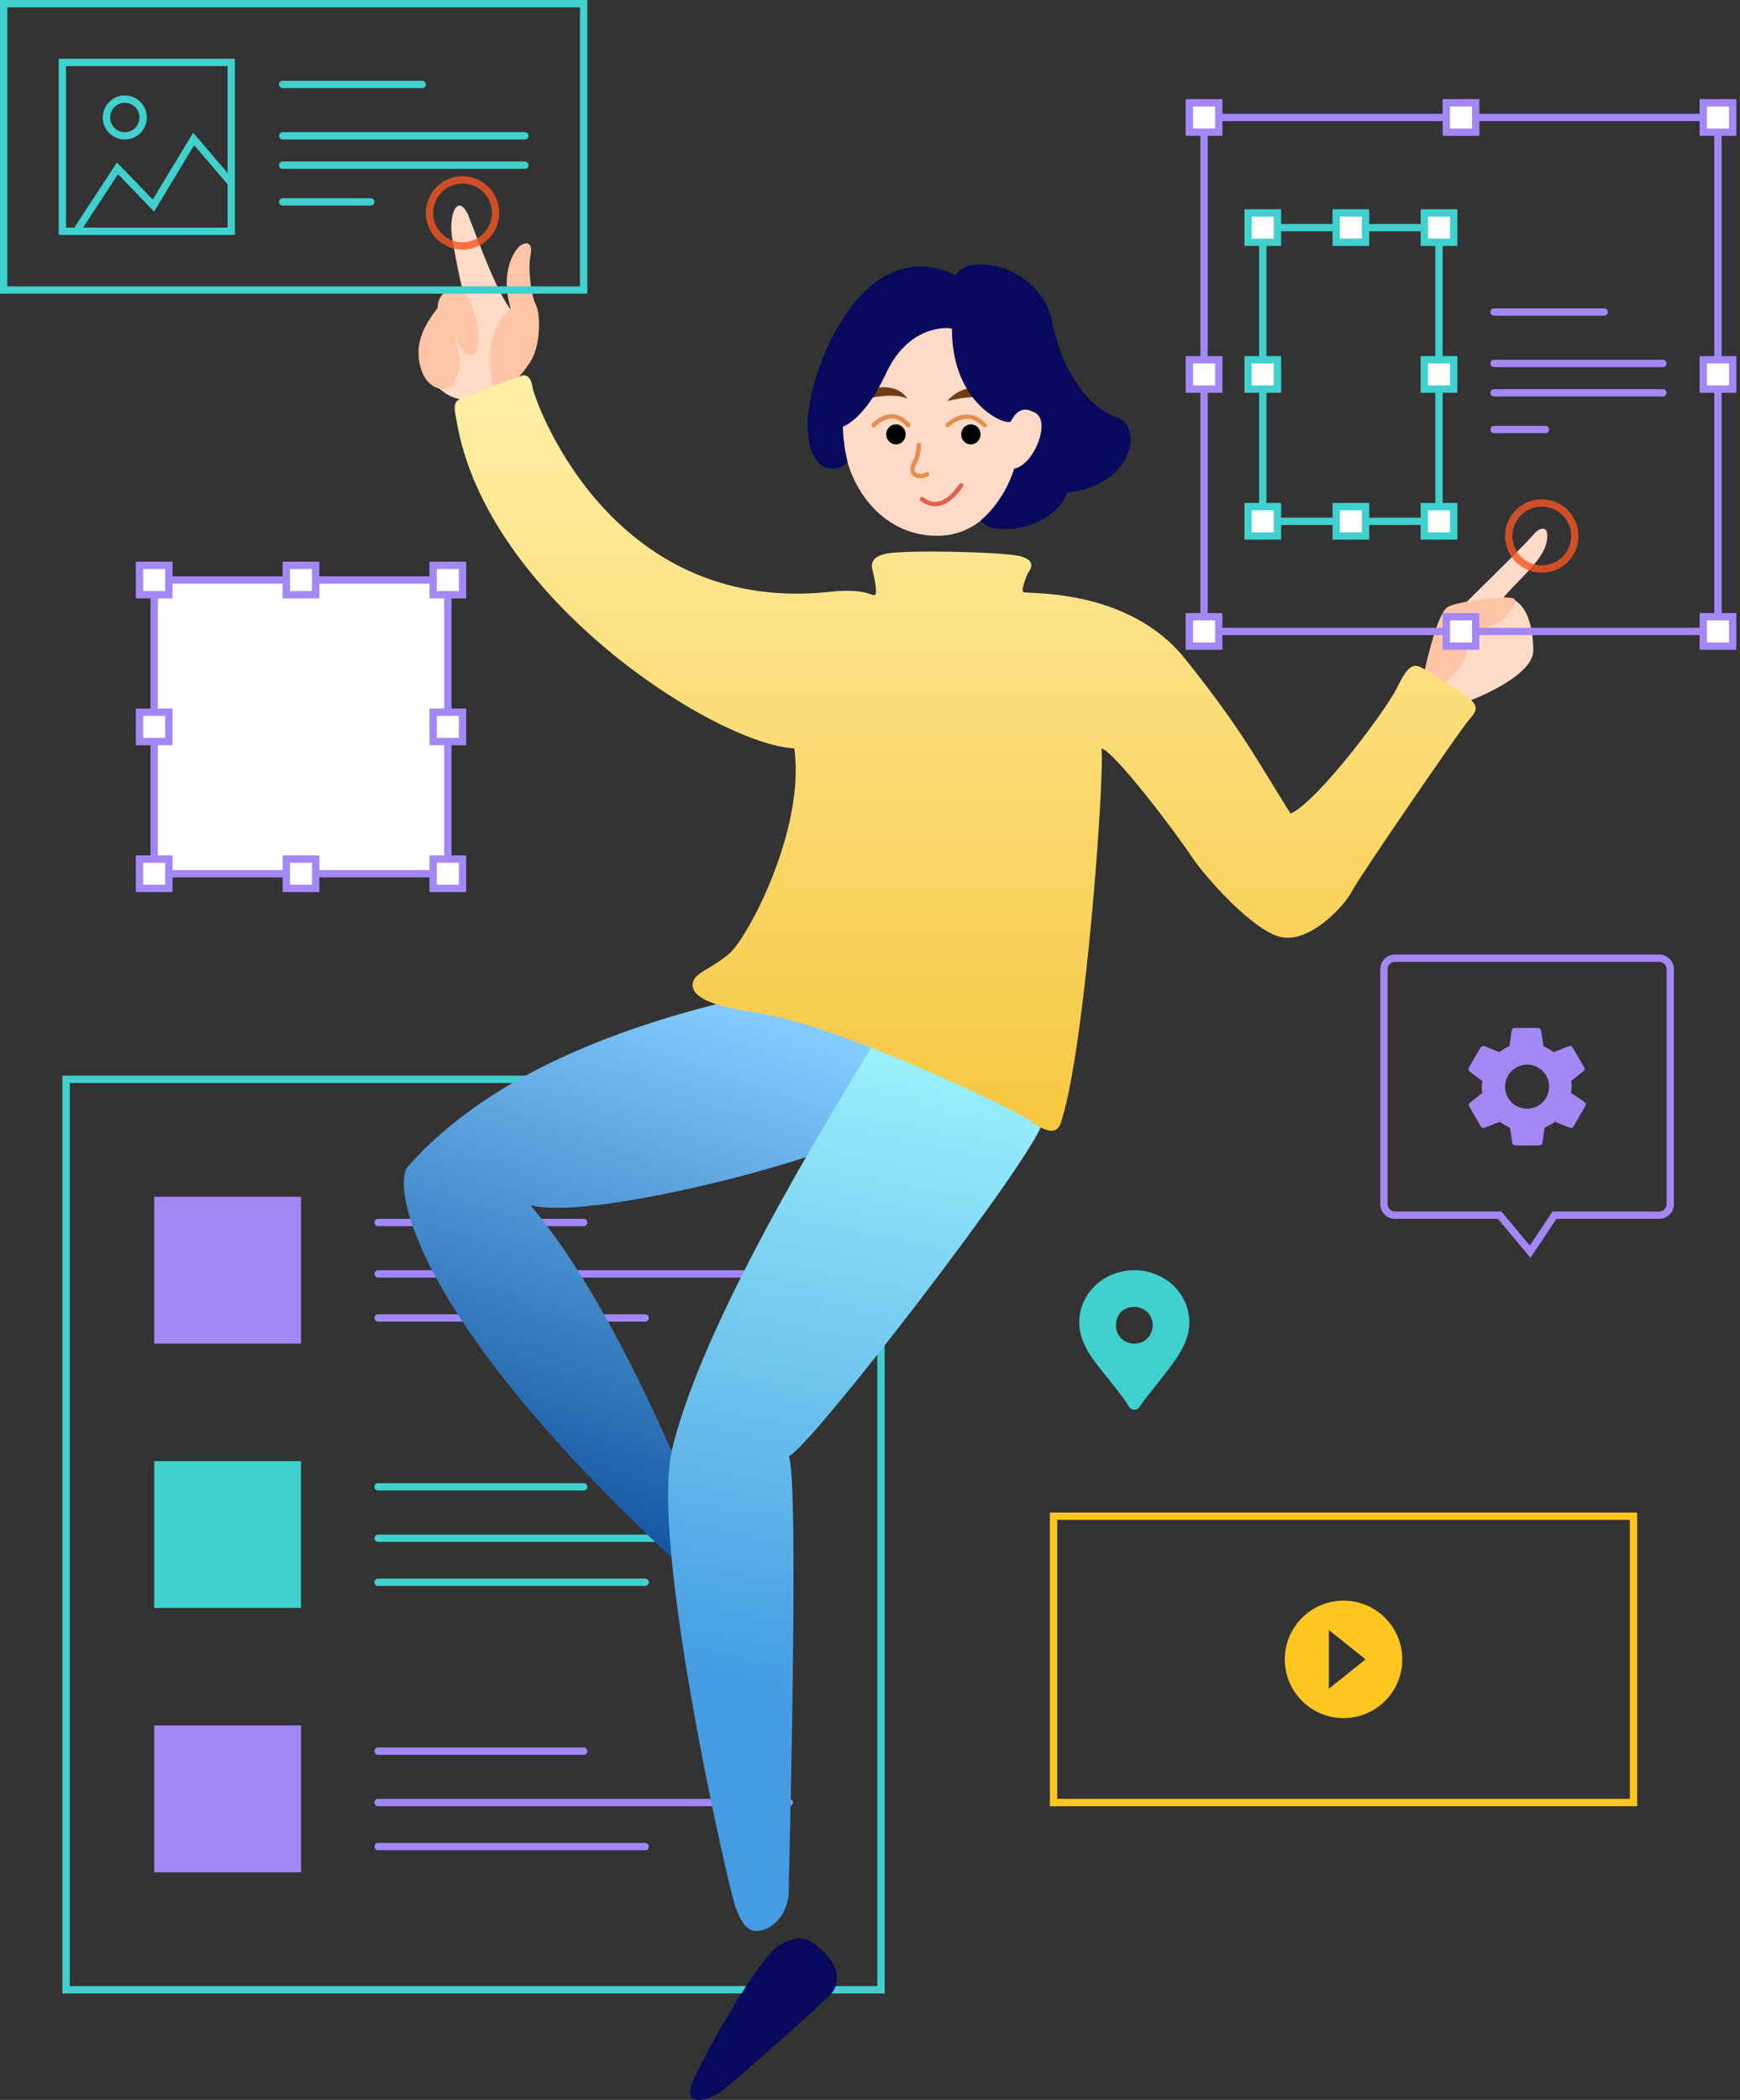 <svg width="237" height="286" viewBox="0 0 237 286" fill="none" xmlns="http://www.w3.org/2000/svg">
<rect x="0" y="0" width="237" height="286" fill="#333333" stroke="none"/>
<path d="M120 147H9V271H120V147Z" stroke="#40D0CD"/>
<path fill-rule="evenodd" clip-rule="evenodd" d="M87.877 251C88.153 251 88.377 251.224 88.377 251.5C88.377 251.776 88.153 252 87.877 252H51.5C51.224 252 51 251.776 51 251.5C51 251.224 51.224 251 51.5 251H87.877ZM107.5 245C107.776 245 108 245.224 108 245.5C108 245.776 107.776 246 107.5 246H51.5C51.224 246 51 245.776 51 245.5C51 245.224 51.224 245 51.5 245H107.5ZM79.5 238C79.776 238 80 238.224 80 238.5C80 238.776 79.776 239 79.5 239H51.5C51.224 239 51 238.776 51 238.5C51 238.224 51.224 238 51.5 238H79.5Z" fill="#A387F5"/>
<path fill-rule="evenodd" clip-rule="evenodd" d="M87.877 215C88.153 215 88.377 215.224 88.377 215.5C88.377 215.776 88.153 216 87.877 216H51.5C51.224 216 51 215.776 51 215.5C51 215.224 51.224 215 51.5 215H87.877ZM107.5 209C107.776 209 108 209.224 108 209.5C108 209.776 107.776 210 107.5 210H51.5C51.224 210 51 209.776 51 209.5C51 209.224 51.224 209 51.5 209H107.5ZM79.5 202C79.776 202 80 202.224 80 202.5C80 202.776 79.776 203 79.5 203H51.5C51.224 203 51 202.776 51 202.5C51 202.224 51.224 202 51.5 202H79.5Z" fill="#40D0CD"/>
<path fill-rule="evenodd" clip-rule="evenodd" d="M87.877 179C88.153 179 88.377 179.224 88.377 179.5C88.377 179.776 88.153 180 87.877 180H51.5C51.224 180 51 179.776 51 179.5C51 179.224 51.224 179 51.5 179H87.877ZM107.5 173C107.776 173 108 173.224 108 173.5C108 173.776 107.776 174 107.5 174H51.5C51.224 174 51 173.776 51 173.5C51 173.224 51.224 173 51.5 173H107.5ZM79.5 166C79.776 166 80 166.224 80 166.5C80 166.776 79.776 167 79.5 167H51.5C51.224 167 51 166.776 51 166.5C51 166.224 51.224 166 51.5 166H79.5Z" fill="#A387F5"/>
<path d="M41 235H21V255H41V235Z" fill="#A387F5"/>
<path d="M41 199H21V219H41V199Z" fill="#40D0CD"/>
<path d="M41 163H21V183H41V163Z" fill="#A387F5"/>
<path fill-rule="evenodd" clip-rule="evenodd" d="M114.966 60.278C115.317 65.564 119.667 72.974 127.648 72.974C134.622 72.974 137.449 66.1 138.265 64.067C141.159 64.663 143.023 58.337 141.779 56.395C140.536 54.453 137.264 54.293 137.264 56.742C136.102 57.223 134.023 52.309 131.028 42L120.031 47.144C115.652 51.993 113.963 56.371 114.966 60.278Z" fill="#FFDBC7"/>
<path d="M125.571 67.984C127.351 69.305 129.131 68.677 130.911 66.101" stroke="#E55F4E" stroke-width="0.6" stroke-linecap="round"/>
<path d="M125.154 60.6C125.106 61.594 124.916 62.385 124.583 62.973C123.626 64.661 125.154 65.227 126.26 64.593" stroke="#E58E4E" stroke-width="0.6" stroke-linecap="round"/>
<path d="M132.233 60.526C132.963 60.526 133.555 59.914 133.555 59.16C133.555 58.405 132.963 57.794 132.233 57.794C131.503 57.794 130.911 58.405 130.911 59.16C130.911 59.914 131.503 60.526 132.233 60.526Z" fill="black"/>
<path d="M129.069 57.9C130.882 56.357 132.561 56.357 134.107 57.9" stroke="#E58E4E" stroke-width="0.6" stroke-linecap="round"/>
<path d="M122.033 60.526C122.763 60.526 123.355 59.914 123.355 59.16C123.355 58.405 122.763 57.794 122.033 57.794C121.303 57.794 120.711 58.405 120.711 59.16C120.711 59.914 121.303 60.526 122.033 60.526Z" fill="black"/>
<path d="M119 57.9C120.708 56.298 122.275 56.298 123.699 57.9" stroke="#E58E4E" stroke-width="0.6" stroke-linecap="round"/>
<path fill-rule="evenodd" clip-rule="evenodd" d="M129 54.644C129.876 53.627 131.027 52.93 132.692 52.734C134.008 52.734 134.393 53.867 133.555 54.192C132.533 53.839 129.707 54.422 129 54.644Z" fill="#6F3C16"/>
<path fill-rule="evenodd" clip-rule="evenodd" d="M118.676 54.172C121.003 53.748 122.65 53.805 123.619 54.342C122.584 52.634 120.28 52.574 119.347 52.873C118.725 53.072 118.501 53.505 118.676 54.172Z" fill="#6F3C16"/>
<path fill-rule="evenodd" clip-rule="evenodd" d="M129.656 44.757C128.609 44.525 123.61 44.525 120.675 50.868C117.74 57.211 114.795 58.113 114.795 58.113C114.96 61.392 115.264 61.908 115.427 62.917C114.019 64.581 110 64.62 110 57.744C110 50.868 117.305 31.341 130.138 37.473C132.245 34.181 141.828 36.457 143.308 43.795C144.787 51.133 148.519 55.626 152.166 56.87C155.813 58.113 154.248 66.208 145.411 67.057C143.308 72.298 135.08 73.167 133.572 70.894C136.199 68.616 137.558 65.706 138.149 63.82C140.866 63.347 143.371 57.012 140.76 56.109C138.979 55.141 138.088 56.625 137.696 57.369C137.303 58.113 129.656 55.314 129.656 44.757Z" fill="#06095C"/>
<path fill-rule="evenodd" clip-rule="evenodd" d="M111.541 265.244C110.207 264.183 109.082 263.251 106.21 264.887C103.339 266.522 95.257 280.886 94.199 283.936C93.14 286.987 96.575 286.087 98.248 284.842C99.92 283.597 111.965 272.916 113.21 271.531C114.455 270.146 114.455 267.618 111.541 265.244Z" fill="#06095C"/>
<path fill-rule="evenodd" clip-rule="evenodd" d="M100.723 136C79.712 140.884 64.614 148.557 55.428 159.019C53.398 162.449 57.355 181.189 94.602 215C98.683 214.325 98.683 210.969 94.602 204.93C86.887 186.276 79.438 172.681 72.254 164.144C79.764 166.179 107.664 159.082 115.147 155.555C120.135 153.204 122.753 147.704 123 139.054L100.723 136Z" fill="url(#paint0_linear_3238_12865)"/>
<path fill-rule="evenodd" clip-rule="evenodd" d="M119.102 142C103.483 167.259 94.29 185.758 91.523 197.496C88.525 210.404 99.356 257.681 100.198 259.811C101.041 261.941 101.891 263.618 104.15 262.78C106.41 261.941 107.43 259.436 107.43 257.601C107.43 255.832 108.902 201.275 107.43 198.324C110.109 197.496 140.7 157.8 141.939 153.01C142.765 149.817 135.153 146.147 119.102 142Z" fill="url(#paint1_linear_3238_12865)"/>
<path fill-rule="evenodd" clip-rule="evenodd" d="M199.433 82.304C205.098 76.736 208.234 73.582 208.84 72.839C209.75 71.726 211.143 71.409 210.653 73.86C210.162 76.311 206.764 79.025 204.768 81.387C207.914 81.387 208.84 85.29 208.84 88.639C208.84 91.257 203.984 93.955 200.185 95.435C197.653 96.422 196.124 95.121 195.597 91.533L199.433 82.304Z" fill="#FFDBC7"/>
<path fill-rule="evenodd" clip-rule="evenodd" d="M194 91.496C195.224 86.122 196.294 83.176 197.212 82.657C198.59 81.88 205.049 81.101 206.101 81.491C207.152 81.88 204.962 84.882 202.516 85.456C200.886 85.838 199.86 85.944 199.437 85.772C200.465 86.487 200.276 88.18 198.87 90.849C197.212 92.901 196.761 93.271 195.413 93.626C194.471 93.363 194 92.653 194 91.496Z" fill="#FDC5A6"/>
<path fill-rule="evenodd" clip-rule="evenodd" d="M70.254 42.759C68.385 41.878 65.042 32.522 63.756 29.237C62.318 26.236 61.042 29.231 61.604 32.522C62.165 35.812 63.127 40.73 63.756 41.568C64.036 41.941 62.29 42.176 60.534 44.83C59.955 45.705 59.172 47.725 58.187 50.888C59.68 53.281 61.536 54.478 63.756 54.478C65.975 54.478 68.141 54.077 70.254 53.275C70.083 46.965 70.083 43.459 70.254 42.759Z" fill="#FFDBC7"/>
<path fill-rule="evenodd" clip-rule="evenodd" d="M61.464 44.394C62.698 48.206 63.632 48.732 64.726 48.206C65.939 47.3 64.645 40.37 62.817 39.675C60.988 38.979 59.604 40.146 59.604 41.935C58.187 43.81 56.49 46.273 57.145 49.492C57.799 52.711 59.989 53.178 60.72 52.947C61.464 52.711 62.01 52.441 62.547 50.14C62.817 48.983 62.145 46.345 61.464 44.394Z" fill="#FDC5A6"/>
<path fill-rule="evenodd" clip-rule="evenodd" d="M67.583 54.478C66.022 48.568 66.681 44.413 69.559 42.014C68.159 37.416 69.827 34.426 70.671 33.631C71.515 32.837 72.656 32.879 72.265 34.731C71.874 36.584 72.341 40.288 72.975 41.5C73.609 42.712 73.609 46.156 72.717 48.324C71.825 50.493 69.559 52.251 69.559 52.997C69.559 53.494 68.9 53.988 67.583 54.478Z" fill="#FDC5A6"/>
<path fill-rule="evenodd" clip-rule="evenodd" d="M119.236 80.959C119.424 80.646 119.297 79.553 118.857 77.681C118.465 76.44 119.164 75.668 120.956 75.364C123.643 74.908 136.227 75.142 138.788 75.724C140.495 76.111 140.901 76.883 140.006 78.038C139.361 79.567 139.155 80.435 139.386 80.642C139.733 80.952 153.561 79.942 161.389 89.695C169.217 99.447 171.458 103.969 175.786 110.813C179.531 109.131 188.887 96.596 190.343 93.561C191.8 90.527 192.578 90.396 193.608 90.92C194.637 91.443 200.02 94.746 200.674 95.663C201.327 96.579 200.953 97.061 199.96 98.192C198.967 99.323 185.071 119.515 184.101 121.452C183.132 123.389 178.332 128.518 174.451 127.625C170.57 126.732 163.981 119.254 162.166 116.47C160.352 113.685 151.89 102.431 150.03 101.929C150.472 105.924 147.824 142.336 144.633 152.45C144.086 155.128 141.899 153.802 140.006 152.45C138.113 151.098 114.708 139.785 103.135 137.929C94.979 136.847 94.05 135.017 94.394 133.73C94.738 132.443 96.767 132.042 99.298 129.911C101.83 127.78 109.72 112.937 108.188 101.929C97.511 101.389 66.178 81.395 62.191 57.299C61.661 54.891 61.918 54.588 63.254 54.037C64.145 53.67 66.799 52.699 71.215 51.126C71.921 51.056 72.359 51.592 72.531 52.734C72.79 54.448 82.896 83.603 112.683 80.642C113.932 80.498 115.758 80.32 117.535 80.642C118.587 80.833 119.056 81.235 119.236 80.959Z" fill="url(#paint2_linear_3238_12865)"/>
<path d="M222.5 206.5H143.5V245.5H222.5V206.5Z" stroke="#FFC520"/>
<path fill-rule="evenodd" clip-rule="evenodd" d="M183 218C187.418 218 191 221.582 191 226C191 230.418 187.418 234 183 234C178.582 234 175 230.418 175 226C175 221.582 178.582 218 183 218ZM181 222V230L186 226L181 222Z" fill="#FFC520"/>
<path fill-rule="evenodd" clip-rule="evenodd" d="M226 130.5H190C189.586 130.5 189.211 130.668 188.939 130.939C188.668 131.211 188.5 131.586 188.5 132V164C188.5 164.414 188.668 164.789 188.939 165.061C189.211 165.332 189.586 165.5 190 165.5H204.264L208.416 170.475L211.732 165.5H226C226.414 165.5 226.789 165.332 227.061 165.061C227.332 164.789 227.5 164.414 227.5 164V132C227.5 131.586 227.332 131.211 227.061 130.939C226.789 130.668 226.414 130.5 226 130.5Z" stroke="#A387F5"/>
<path fill-rule="evenodd" clip-rule="evenodd" d="M209.581 140C209.744 140 209.88 140.214 209.907 140.402L210.234 142.492C210.723 142.734 211.213 142.975 211.621 143.296L213.661 142.492C213.906 142.412 214.069 142.492 214.151 142.573L215.783 145.387C215.865 145.548 215.865 145.709 215.702 145.869L213.988 147.236C214.069 147.477 214.069 147.719 214.069 148.04C214.069 148.362 213.988 148.603 213.988 148.844L215.865 150.131C216.028 150.211 216.028 150.452 215.946 150.613L214.314 153.427C214.233 153.588 213.988 153.668 213.824 153.588L211.784 152.784C211.376 153.106 210.886 153.347 210.397 153.588L210.07 155.678C210.07 155.839 209.825 156 209.662 156H206.398C206.153 156 205.99 155.839 205.99 155.678L205.663 153.588C205.174 153.347 204.684 153.106 204.276 152.784L202.236 153.588C201.991 153.668 201.827 153.588 201.746 153.508L200.114 150.693C200.032 150.533 200.032 150.372 200.195 150.211L201.909 148.844C201.827 148.603 201.827 148.362 201.827 148.04C201.827 147.719 201.909 147.477 201.909 147.236L200.195 145.95C200.032 145.789 199.95 145.548 200.032 145.467L201.664 142.653C201.827 142.492 201.991 142.412 202.236 142.492L204.194 143.296C204.684 142.975 205.092 142.653 205.582 142.492L205.908 140.322C205.908 140.161 206.153 140 206.316 140H209.581ZM208 145C206.343 145 205 146.343 205 148C205 149.657 206.343 151 208 151C209.657 151 211 149.657 211 148C211 146.343 209.657 145 208 145Z" fill="#A387F5"/>
<path d="M154.5 173C150.333 173 147 176.167 147 180.125C147 182.975 148.833 185.192 151.167 188.042C152 189.15 153 190.258 153.833 191.683C154 191.842 154.167 192 154.5 192C154.833 192 155 191.842 155.167 191.683C156 190.417 157 189.308 157.833 188.2C160.167 185.192 162 182.975 162 180.125C162 176.167 158.667 173 154.5 173ZM154.5 183C153.167 183 152 182 152 180.5C152 179 153 178 154.5 178C155.833 178 157 179 157 180.5C157 181.833 156 183 154.5 183Z" fill="#40D0CD"/>
<path d="M61 79H21V119H61V79Z" fill="white" stroke="#A387F5"/>
<path d="M23 77H19V81H23V77Z" fill="white" stroke="#A387F5"/>
<path d="M43 77H39V81H43V77Z" fill="white" stroke="#A387F5"/>
<path d="M63 77H59V81H63V77Z" fill="white" stroke="#A387F5"/>
<path d="M23 97H19V101H23V97Z" fill="white" stroke="#A387F5"/>
<path d="M63 97H59V101H63V97Z" fill="white" stroke="#A387F5"/>
<path d="M23 117H19V121H23V117Z" fill="white" stroke="#A387F5"/>
<path d="M43 117H39V121H43V117Z" fill="white" stroke="#A387F5"/>
<path d="M63 117H59V121H63V117Z" fill="white" stroke="#A387F5"/>
<path d="M234 16H164V86H234V16Z" stroke="#A387F5"/>
<path d="M166 14H162V18H166V14Z" fill="white" stroke="#A387F5"/>
<path d="M201 14H197V18H201V14Z" fill="white" stroke="#A387F5"/>
<path d="M236 14H232V18H236V14Z" fill="white" stroke="#A387F5"/>
<path d="M166 49H162V53H166V49Z" fill="white" stroke="#A387F5"/>
<path d="M236 49H232V53H236V49Z" fill="white" stroke="#A387F5"/>
<path d="M166 84H162V88H166V84Z" fill="white" stroke="#A387F5"/>
<path d="M201 84H197V88H201V84Z" fill="white" stroke="#A387F5"/>
<path d="M236 84H232V88H236V84Z" fill="white" stroke="#A387F5"/>
<path d="M196 31H172V71H196V31Z" stroke="#40D0CD"/>
<path d="M174 29H170V33H174V29Z" fill="white" stroke="#40D0CD"/>
<path d="M186 29H182V33H186V29Z" fill="white" stroke="#40D0CD"/>
<path d="M198 29H194V33H198V29Z" fill="white" stroke="#40D0CD"/>
<path d="M174 49H170V53H174V49Z" fill="white" stroke="#40D0CD"/>
<path d="M198 49H194V53H198V49Z" fill="white" stroke="#40D0CD"/>
<path d="M174 69H170V73H174V69Z" fill="white" stroke="#40D0CD"/>
<path d="M186 69H182V73H186V69Z" fill="white" stroke="#40D0CD"/>
<path d="M198 69H194V73H198V69Z" fill="white" stroke="#40D0CD"/>
<path fill-rule="evenodd" clip-rule="evenodd" d="M210.5 58C210.776 58 211 58.224 211 58.5C211 58.776 210.776 59 210.5 59H203.5C203.224 59 203 58.776 203 58.5C203 58.224 203.224 58 203.5 58H210.5ZM226.5 53C226.776 53 227 53.224 227 53.5C227 53.776 226.776 54 226.5 54H203.5C203.224 54 203 53.776 203 53.5C203 53.224 203.224 53 203.5 53H226.5ZM226.5 49C226.776 49 227 49.224 227 49.5C227 49.776 226.776 50 226.5 50H203.5C203.224 50 203 49.776 203 49.5C203 49.224 203.224 49 203.5 49H226.5ZM218.5 42C218.776 42 219 42.224 219 42.5C219 42.776 218.776 43 218.5 43H203.5C203.224 43 203 42.776 203 42.5C203 42.224 203.224 42 203.5 42H218.5Z" fill="#A387F5"/>
<path d="M79.5 0.5H0.5V39.5H79.5V0.5Z" stroke="#40D0CD"/>
<path fill-rule="evenodd" clip-rule="evenodd" d="M50.5 27C50.776 27 51 27.224 51 27.5C51 27.776 50.776 28 50.5 28H38.5C38.224 28 38 27.776 38 27.5C38 27.224 38.224 27 38.5 27H50.5ZM71.5 22C71.776 22 72 22.224 72 22.5C72 22.776 71.776 23 71.5 23H38.5C38.224 23 38 22.776 38 22.5C38 22.224 38.224 22 38.5 22H71.5ZM71.5 18C71.776 18 72 18.224 72 18.5C72 18.776 71.776 19 71.5 19H38.5C38.224 19 38 18.776 38 18.5C38 18.224 38.224 18 38.5 18H71.5ZM57.5 11C57.776 11 58 11.224 58 11.5C58 11.776 57.776 12 57.5 12H38.5C38.224 12 38 11.776 38 11.5C38 11.224 38.224 11 38.5 11H57.5Z" fill="#40D0CD"/>
<path d="M31.5 8.5H8.5V31.5H31.5V8.5Z" stroke="#40D0CD"/>
<path d="M10.407 31.474L16 22.923L20.897 28L26.377 18.92L31.61 25.048" stroke="#40D0CD"/>
<path d="M17 18.5C18.381 18.5 19.5 17.381 19.5 16C19.5 14.619 18.381 13.5 17 13.5C15.619 13.5 14.5 14.619 14.5 16C14.5 17.381 15.619 18.5 17 18.5Z" stroke="#40D0CD"/>
<path d="M63 33.5C65.485 33.5 67.5 31.485 67.5 29C67.5 26.515 65.485 24.5 63 24.5C60.515 24.5 58.5 26.515 58.5 29C58.5 31.485 60.515 33.5 63 33.5Z" stroke="#F55623" stroke-opacity="0.8"/>
<path d="M210 77.5C212.485 77.5 214.5 75.485 214.5 73C214.5 70.515 212.485 68.5 210 68.5C207.515 68.5 205.5 70.515 205.5 73C205.5 75.485 207.515 77.5 210 77.5Z" stroke="#F55623" stroke-opacity="0.8"/>
<defs>
<linearGradient id="paint0_linear_3238_12865" x1="97.739" y1="136.497" x2="72.34" y2="208.582" gradientUnits="userSpaceOnUse">
<stop stop-color="#82CCFF"/>
<stop offset="1" stop-color="#11529E"/>
</linearGradient>
<linearGradient id="paint1_linear_3238_12865" x1="119.696" y1="142" x2="102.415" y2="229.371" gradientUnits="userSpaceOnUse">
<stop stop-color="#9BF1FB"/>
<stop offset="1" stop-color="#459CE2"/>
</linearGradient>
<linearGradient id="paint2_linear_3238_12865" x1="131.467" y1="52.048" x2="131.467" y2="154" gradientUnits="userSpaceOnUse">
<stop stop-color="#FFEFA6"/>
<stop offset="1" stop-color="#F6C740"/>
</linearGradient>
</defs>
</svg>
